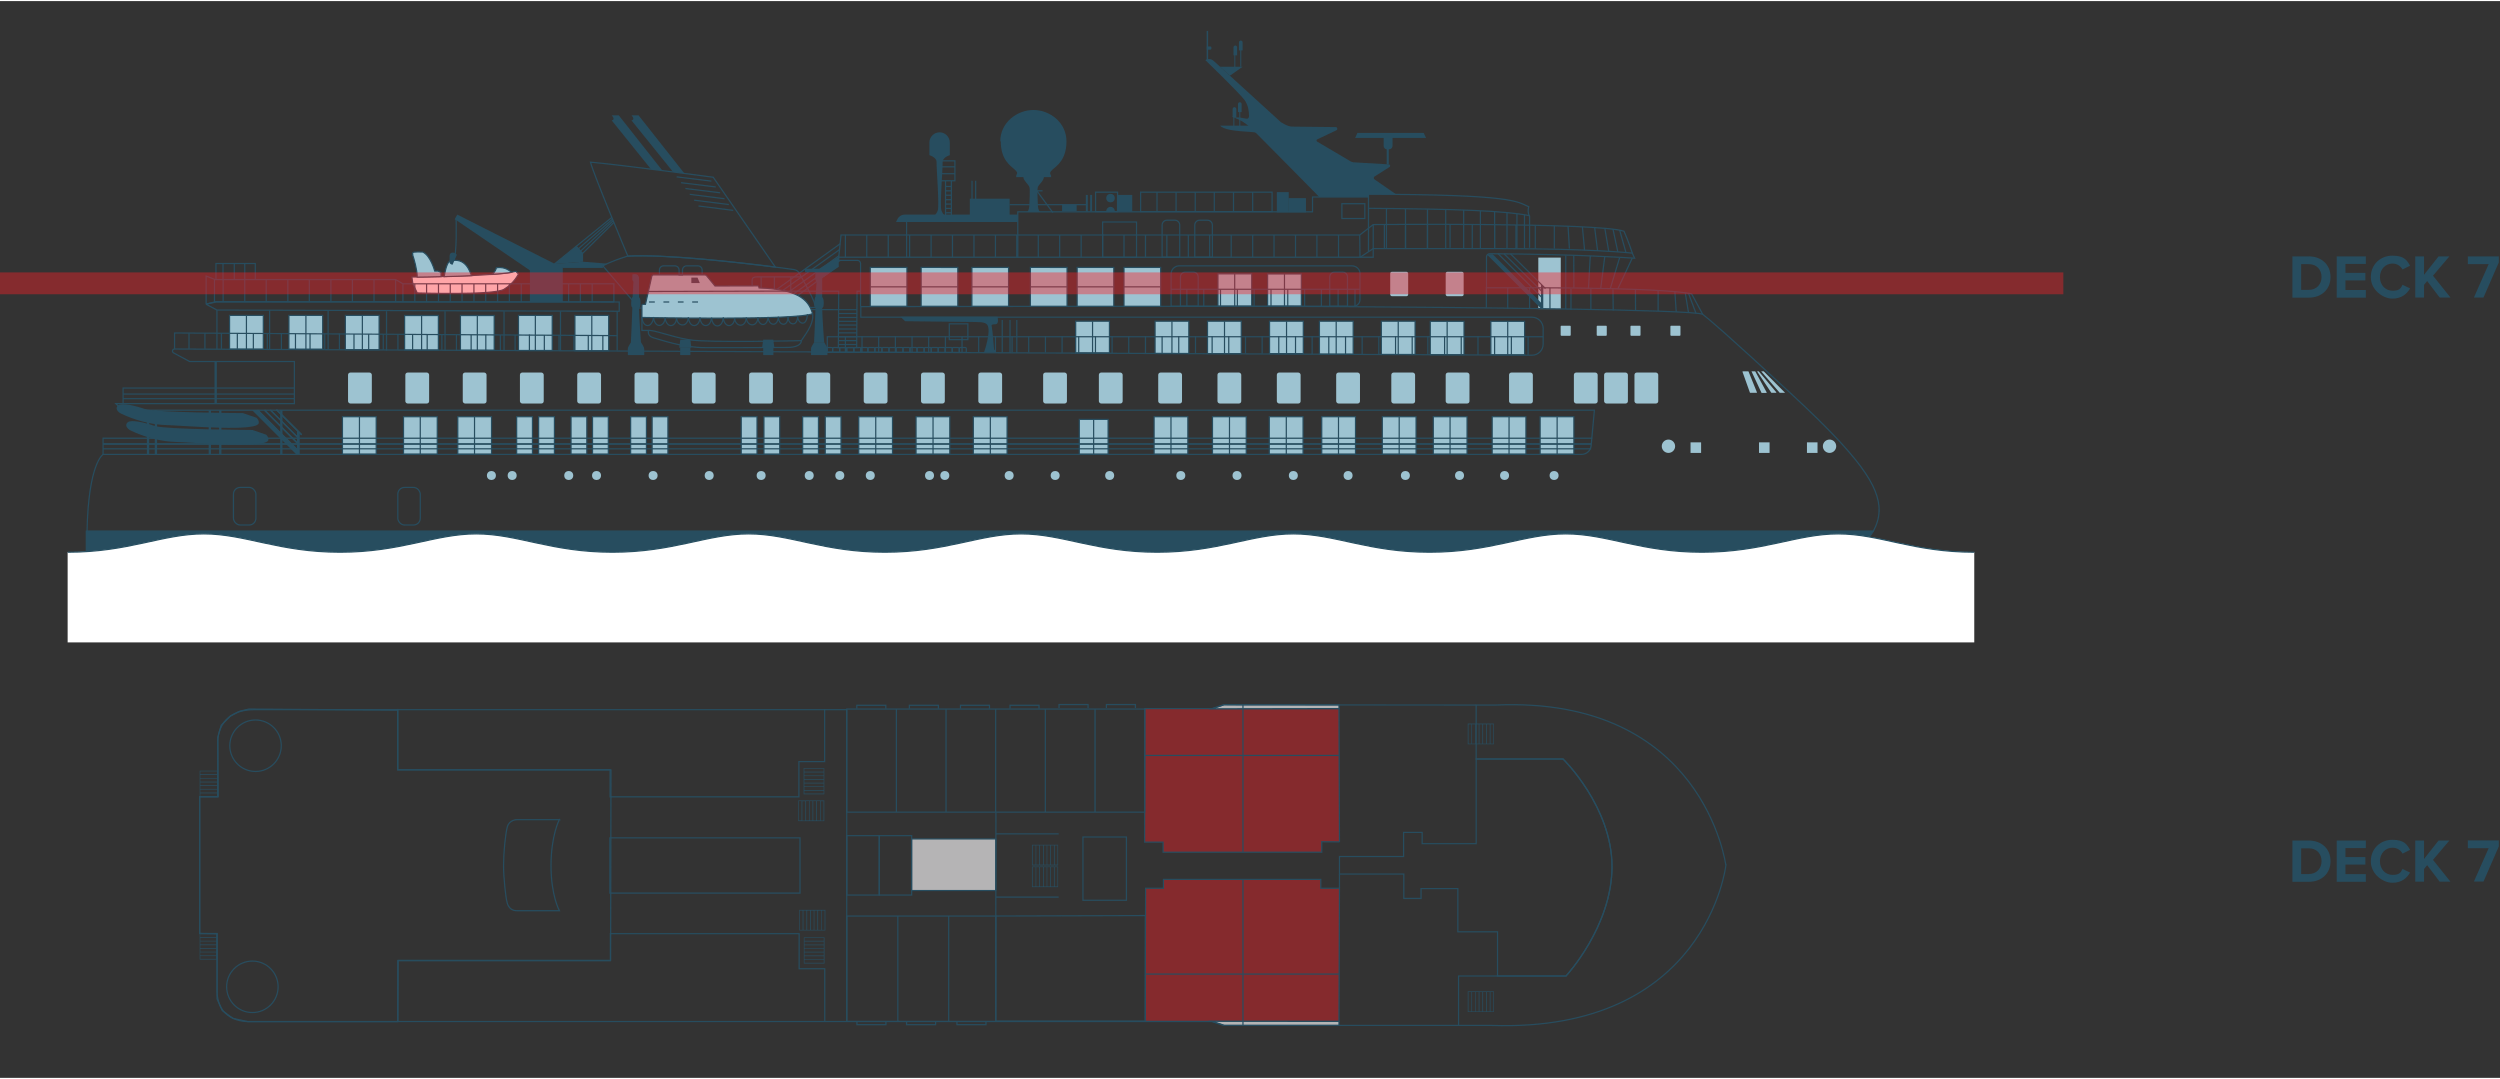 <?xml version="1.0" encoding="UTF-8"?> <svg xmlns="http://www.w3.org/2000/svg" id="Layer_1" width="570" height="246" version="1.1" viewBox="0 0 2059.4 887"><rect x="0" y="0" width="2059.4" height="887" fill="#333333" stroke="none"/><defs><style>.st0,.st1,.st4,.st5{stroke-miterlimit:10}.st0,.st1,.st4{stroke:#274d5f}.st0,.st8{fill:#9dc3d1}.st1{fill:#b5b4b5}.st4,.st5{fill:none}.st10{fill:#274d5f}.st5{stroke:#000;stroke-width:2px}.st12{opacity:.4;fill:#ff1d25}</style></defs><path d="m1103.4 692.6-14.6-.1v8.6h-64.9V582.8h79.1l.4 109.8zM1023.9 582.8v118.3h-65.8v-8.3h-15.2l.2-110h80.8zM1103.4 730.8l-.4 109.7h-79.1v-117h64.1v7.3h15.4zM1023.9 723.5v117h-80.6l.4-109.7h14.7v-7.3h65.5z" class="st12"></path><path d="M1072 251.3h-27.8v-26.5h27.8zM1031.1 251.4h-27.8v-26.7h27.8z" class="st0"></path><path d="M1267.2 211.3h18.5v42.4h-18.5z" class="st8"></path><path d="M216.9 286.7h-27.8v-27.8h27.8zM265.8 286.7H238v-27.8h27.8zM312.3 287.2h-27.8v-28.3h27.8zM361.1 287.4h-27.8V259h27.8zM407.1 287.6h-27.8V259h27.8zM454.9 287.8h-27.8v-28.9h27.8zM501.4 288h-27.8v-29.1h27.8zM309.9 373.2h-27.8v-30.8h27.8zM360.2 373.2h-27.8v-30.8h27.8zM404.9 373.2h-27.8v-30.8h27.8zM735.2 373.2h-27.8v-30.8h27.8zM782.4 373.2h-27.8v-30.8h27.8zM978.5 373.2h-27.8v-30.8h27.8zM1026.6 373.2h-27.8v-30.8h27.8zM1073.4 373.2h-27.8v-30.8h27.8zM1116.6 373.2h-27.8v-30.8h27.8zM1166.5 373.2h-27.8v-30.8h27.8zM1208.5 373.2h-27.8v-30.8h27.8zM1257 373.2h-27.8v-30.8h27.8zM1296.5 373.2h-27.8v-30.8h27.8zM829.6 373.2h-27.8v-30.8h27.8zM912.8 373.2h-23.7v-28.6h23.7zM501.1 373.2h-13v-30.8h13zM532.5 373.2h-13v-30.8h13zM623.6 373.2h-13v-30.8h13zM642.3 373.2h-13v-30.8h13zM674.2 373.2h-13v-30.8h13zM692.8 373.2h-13v-30.8h13zM550.2 373.2h-13v-30.8h13zM483.4 373.2h-13v-30.8h13zM456.7 373.2h-13v-30.8h13zM438.6 373.2h-13v-30.8h13zM1255.9 291.4h-27.8v-27.6h27.8zM1206 291.3h-27.8v-27.5h27.8zM1165.7 291.1h-27.8v-27.4h27.8zM1114.7 290.8h-27.8v-27.1h27.8zM1073.6 290.4h-27.8v-26.7h27.8zM1022.5 290.4h-27.8v-26.7h27.8zM979.3 290.3h-27.8v-26.6h27.8zM913.9 289.8h-27.8v-26.1h27.8z" class="st0"></path><path d="m339.3 227.4.8 5.5 3.6 7.5s63.1 2.1 71.5-3c8.4-5 11.9-12.6 11.9-12.6l-2.2-2.1c-1 .2-2.1.5-3.5.7-4 .7-9.7 1.2-16.1 1.7-5.2.4-11 .7-16.9 1-7.6.3-15.4.6-22.5.8h-2.6c-8.3.2-15.3.3-19.6.4h-4.4Z" style="fill:#fff;stroke:#274d5f;stroke-miterlimit:10"></path><path d="M1543.2 436.7c-2.7 5.1-16.8 19.4-16.8 19.4H71.1v-19.4h1472Z" style="fill:#274d5f;stroke:#274d5f;stroke-miterlimit:10"></path><path d="M1547.9 419.6c0 6.6-2.3 12.6-4.8 17.2H71.7c1.1-56.1 13.2-63.4 13.2-63.4h1218c4 0 7.3-3 7.8-7l2.7-29.4H100.8l-5.4-5.4h147.1v-34.7h-86.3l-13.2-7.1c-1.6-.8-1-3.2.8-3.2l1118.2 5.1c5.1 0 9.2-4.1 9.2-9.2v-12.8c0-5.1-4.1-9.3-9.2-9.3H709.1v-8.7s305.7-.6 396.6 0c90.9.6 291.8 2.3 297 6.4 5.2 4 19.1 15.6 74.1 66.6 55 51 71.2 74.7 71.2 95Z" class="st4"></path><path d="m1402.6 258-9.1-16.8s-6.4-2.2-46.4-3.7c-25.2-1-63.8-1.6-122.7-1.3v16.5M1347.3 254.8l-.1-17.2M1328.9 254.8l-.2-17.2M84.9 373.4v-13.3h1226.7M84.9 364.7h1225.8M84.9 368.8h1225.8" class="st4"></path><rect width="19.6" height="25.5" x="1346.3" y="306.1" class="st8" rx="1.9" ry="1.9" transform="rotate(-180 1356.15 318.8)"></rect><rect width="19.6" height="25.5" x="1321.5" y="306.1" class="st8" rx="1.9" ry="1.9" transform="rotate(-180 1331.25 318.8)"></rect><rect width="19.6" height="25.5" x="1296.6" y="306.1" class="st8" rx="1.9" ry="1.9" transform="rotate(-180 1306.35 318.8)"></rect><rect width="19.6" height="25.5" x="1243.1" y="306.1" class="st8" rx="1.9" ry="1.9" transform="rotate(-180 1252.9 318.8)"></rect><rect width="19.6" height="25.5" x="1190.9" y="306.1" class="st8" rx="1.9" ry="1.9" transform="rotate(-180 1200.7 318.8)"></rect><rect width="19.6" height="25.5" x="1146.2" y="306.1" class="st8" rx="1.9" ry="1.9" transform="rotate(-180 1155.95 318.8)"></rect><rect width="19.6" height="25.5" x="1100.7" y="306.1" class="st8" rx="1.9" ry="1.9" transform="rotate(-180 1110.5 318.8)"></rect><rect width="19.6" height="25.5" x="1051.9" y="306.1" class="st8" rx="1.9" ry="1.9" transform="rotate(-180 1061.65 318.8)"></rect><rect width="19.6" height="25.5" x="1003" y="306.1" class="st8" rx="1.9" ry="1.9" transform="rotate(-180 1012.75 318.8)"></rect><rect width="19.6" height="25.5" x="954.1" y="306.1" class="st8" rx="1.9" ry="1.9" transform="rotate(-180 963.9 318.8)"></rect><rect width="19.6" height="25.5" x="905.2" y="306.1" class="st8" rx="1.9" ry="1.9" transform="rotate(-180 915 318.8)"></rect><rect width="19.6" height="25.5" x="859.4" y="306.1" class="st8" rx="1.9" ry="1.9" transform="rotate(-180 869.15 318.8)"></rect><rect width="19.6" height="25.5" x="806" y="306.1" class="st8" rx="1.9" ry="1.9" transform="rotate(-180 815.75 318.8)"></rect><rect width="19.6" height="25.5" x="758.8" y="306.1" class="st8" rx="1.9" ry="1.9" transform="rotate(-180 768.55 318.8)"></rect><rect width="19.6" height="25.5" x="711.6" y="306.1" class="st8" rx="1.9" ry="1.9" transform="rotate(-180 721.35 318.8)"></rect><rect width="19.6" height="25.5" x="664.4" y="306.1" class="st8" rx="1.9" ry="1.9" transform="rotate(-180 674.15 318.8)"></rect><rect width="19.6" height="25.5" x="617.2" y="306.1" class="st8" rx="1.9" ry="1.9" transform="rotate(-180 626.95 318.8)"></rect><rect width="19.6" height="25.5" x="570" y="306.1" class="st8" rx="1.9" ry="1.9" transform="rotate(-180 579.75 318.8)"></rect><rect width="19.6" height="25.5" x="522.8" y="306.1" class="st8" rx="1.9" ry="1.9" transform="rotate(-180 532.55 318.8)"></rect><rect width="19.6" height="25.5" x="475.6" y="306.1" class="st8" rx="1.9" ry="1.9" transform="rotate(-180 485.35 318.8)"></rect><rect width="19.6" height="25.5" x="428.4" y="306.1" class="st8" rx="1.9" ry="1.9" transform="rotate(-180 438.15 318.8)"></rect><rect width="19.6" height="25.5" x="381.1" y="306.1" class="st8" rx="1.9" ry="1.9" transform="rotate(-180 390.95 318.8)"></rect><rect width="19.6" height="25.5" x="333.9" y="306.1" class="st8" rx="1.9" ry="1.9" transform="rotate(-180 343.7 318.8)"></rect><rect width="19.6" height="25.5" x="286.7" y="306.1" class="st8" rx="1.9" ry="1.9" transform="rotate(-180 296.5 318.8)"></rect><path d="M84.9 365h1225.8M101.4 332.1v-13.3h141M101.4 327.5h141M101.4 323.7h141M177.9 229.5v-13.3h32.4v13.3M193 216.2v13.3M201.6 216.2v13.3M183.7 216.2v13.3M178.7 254.5v32.2M143.8 286.5v-13.1l364.6 2.2M71.7 436.7h-.1M1397 257l-6.1-16.3M1390.9 256.5l-2.6-15.8M1380.8 256l-1.1-16.6M1365.9 255.3v-17M1310.5 237v17.3M1294.1 237v17.3M1276.8 236.2v17.3M1260 236.2v17.3M1242 236.2v17.3M1224.5 236.2v-25.4c0-1.5 1.2-2.7 2.6-2.7 72.7.5 111.4 3.2 119.4 3.7l-1.9-4.2s-33-3.7-109.4-3.7h-104v7.1H690.9v2.6h15.4c1.5 0 2.6 1.2 2.6 2.6v35.3" class="st4"></path><path d="m690.9 211.1 1.9-18.4h427.3l11.1-8.6s185.7-1.8 206.6 5.5c3.9 8.9 6.9 18.1 6.9 18.1M1131.2 184.1v19.8M1334.2 188.7l5.2 18.4M1328.7 187.8l4 18.8M1322 187.1l3.2 19M1313.6 186.5l2.4 19.1M1303.5 185.9l1.8 19.3M1291.7 185.4l1.1 18.5M1280.4 185.4v18.5M1264.7 184.6v19.5M1248.8 184.6v19.3M1231.2 184.7V204M1212.8 184.3v19.3M1194.5 183.9v19.3M1175.9 184.3v19.3M1157.8 185v19.3M1140.4 184.3v19.3M1120.3 211.1l-.2-18.5M1102.6 192.5v18.6M1084.8 192.6v18.5M1067.2 192.5v18.6M1049.5 192.5v18.6M1031.9 192.5v18.6M1014.2 192.5v18.6M996.5 192.6v18.5M978.9 192.6v18.5M961.2 192.5v18.6M943.6 192.6v18.5M925.9 192.5v18.6M908.3 191.8v19.3M890.6 192.5v18.6M872.9 192.5v18.6M855.3 192.5v18.6M837.6 192.6v18.5M820 192.5v18.6M802.3 192.5v18.6M784.6 192.6v18.5M767 192.5v18.6M749.3 192.5v18.6M731.7 192.5v18.6M714 192.5v18.6M696.4 276.1v13.1M710.1 276.1v13.1M723.8 276.1v13.1M496.6 275.6v13.1M484.6 275v13.1M472.8 275v13.1M460.5 275v13.1M448.4 275v13.1M436.1 274.7v13.1M424.3 275v13.1M412.2 275v13.1M400.2 274.8v13M388.1 275v13.1M376 274.8v13M364 274.3v13M351.9 274.3v13M339.9 274.3v13M327.8 274.3v13M315.7 274.3v13M303.7 274.3v13M291.6 274.3v13M279.6 273.9V287M267.5 273.9V287M255.4 273.9V287M243.4 273.9V287M231.8 273.9V287M220.2 273.5v13M208.7 273.5v13M195.5 273.5v13M182.4 273.5v13M168.8 273.5v13M155.7 273.5v13M737.6 276.1v13.1M751.3 276.1v13.1M765 276.1v13.1M778.8 276.1v13.1M792.5 276.1v13.1M806.2 276.1v13.1M820 276.1v13.1M833.7 276.1v13.1M847.4 276.1v13.3M861.2 276.1v13.3M874.9 276.1v13.7M888.6 276.1v13.7M902.4 276.1v13.8M916.1 276.1v13.8M929.8 276.1v13.8M943.6 276.1v13.8M957.3 276.1v14.2M971 276.1v14.2M984.8 276.1v14.2M998.5 276.1v14.2M1012.2 276.1v14.2M1026 276.1v14.2M1039.7 276.1v14.2M977.7 237.4v14.2M991.6 237.4v14.2M1005.4 237.4v14.2M1019.3 237.4v14.2M1033.1 237.4v14.2M1047 237.4v14.2M1060.8 237.4v14.2M1074.7 237.4v14.2M1088.5 237.4v14.2M1102.3 237.4v14.2M1116.2 237.4v14.2M1053.4 276.1v14.1M1067.2 276.1v14.1M1080.9 276.1v14.7M1094.6 276.1v15.4M1108.4 276.1v15.4M1122.1 276.1v15.4M1135.8 276.1v15.4M1149.6 276.1v15.4M1163.3 276.1v15.4M1176.2 276.1v15.4M1190 276.1v15.4M1203.7 276.1v15.4M1217.5 276.1v15.4M1231.2 276.1v15.4M1245 276.1v15.4M1258.8 276.1v15.4" class="st4"></path><path d="M244.7 373.4h1.9v-18.2l-1.9-1.2v19.4zM208 337l36.7 36.7v-4.9l-31.9-32-4.8.2z" class="st10"></path><path d="m248.4 357.2-20.6-20.6M245.6 359.7l-22.8-22.8M245.6 364.7 217.9 337" class="st4"></path><path d="M244.7 373.4h1.9v-18.2l-1.9-1.2v19.4zM208 337l36.7 36.7v-4.9l-31.9-32-4.8.2z" class="st10"></path><path d="m248.4 357.2-20.6-20.6M245.6 359.7l-22.8-22.8M245.6 364.7 217.9 337M825.6 262.7v27.1M832 262.7v27.1M837.6 262.7v27.1M1289.8 209.5v44.1M696.4 192.5v18.6M705.7 285l.3-46h3M690.6 285l.3-46h-58.1M706 254.2l-73.2-.1M706 257.4h-15.1M706 260.6h-15.1M706 263.8h-15.1M706 266.9h-15.1M706 270.1h-15.1M706 273.3h-15.1M706 276.5h-15.1M706 279.7h-15.1M706 282.9h-15.1M707.1 285.5h-17.3" class="st4"></path><path d="M668.1 287v4.6h13.5V287c0-1-.3-1.9-.8-2.8l-1.9-3.2h-8.2l-1.9 3.2c-.5.9-.8 1.8-.8 2.8ZM517.2 287v4.6h13.5V287c0-1-.3-1.9-.8-2.8L528 281h-8.2l-1.9 3.2c-.5.9-.8 1.8-.8 2.8ZM678.9 281s-1.6-20.9-1.6-28.3c1.8.2 1.6-8.3 0-8.7v-14.6s.9-5.9-5.5-4.2v4.6l.9 1.4-.9 12.4c-.8 0-1.9 8.2 0 8.7 0 3.9-1.2 28.6-1.2 28.6h8.2ZM528 281s-1.6-20.9-1.6-28.3c1.8.2 1.6-8.3 0-8.7v-14.6s.9-5.9-5.5-4.2v4.6l.9 1.4-.7 12.5c-.9.1-2 8.2-.2 8.7 0 3.9-1.2 28.6-1.2 28.6h8.2Z" class="st10"></path><path d="m690.9 218.9-16.1 10.8-3 .2v-6.5h-8.7v-2.9h11.7l16.1-9.9v8.3z" class="st10"></path><path d="m692.1 199.9-57.2 41.2M691.7 204.6l-56.8 40.9M691.1 209.8l-56.2 40.5M692.1 213.6l-57.2 41.2M690.4 218.1l-55.5 40.7M496.6 218.1l29.8 34.8 145.4-.5-1.2-4.7c-2.7-6.7-9.3-18.5-12.2-23.6-.9-1.6-2.4-2.6-4.2-2.9-3.1-.5-8.6-1.2-15.7-2.1-30.5-3.9-91-10.7-121.5-9-13.9 4.2-20.6 8.1-20.6 8.1Z" class="st4"></path><path d="M486.4 132.7c2.9 11 30.8 77.4 30.8 77.4 30.4-1.7 91 5.1 121.5 9l-51.2-74s-77.6-10.4-101-12.4ZM586 148.3l-28.6-3.5M589.6 153.1l-28.6-3.5M593.2 157.9l-28.6-3.5M596.8 162.8l-28.6-3.6M600.4 167.6l-28.6-3.6M604 172.4l-28.6-3.6" class="st4"></path><path d="M563.8 142 526 94.1h-5.8s3.5 3.5 0 4.2c6.6 8.1 34.2 42.4 34.2 42.4l9.4 1.2ZM545.7 139.7l-36-45.6h-5.8s3.5 3.5 0 4.2c6.6 8.1 32.3 40.1 32.3 40.1l9.4 1.2Z" class="st10"></path><path d="m504 178.2-47.3 38.4M504.6 179.6l-40 34.7M505.1 180.9l-35.2 32.9M505.7 182.3l-32.5 32.2" class="st4"></path><path d="M480.3 214.7v-7.2l-5.2-5.8-18.4 14.9 23.6-1.9z" class="st10"></path><path d="m500.4 216.3-20.1-1.6-25.4 1.9 5.8 3.2h35.9v-1.7l3.8-1.8z" class="st10"></path><path d="M505.7 247.9v-15H331.9l-6-3.5H177.3l-7.5-2.9v22.7c0 .2.2.4.4.3l7.6-1.9 327.9.2ZM331.9 233v14.9M341.7 233v14.9M351.4 233v14.9M361.2 233v14.9M370.9 233v14.9M380.6 233v14.9M390.4 233v14.9M400.1 233v14.9M409.9 233v14.9M419.6 233v14.9M429.4 233v14.9M439.1 233v14.9M448.9 233v14.9M458.6 233v14.9M468.4 233v14.9M478.1 233v14.9M487.8 233v14.9M508.4 255.5v32.3M461.7 255.5v32.3M415.2 255.5v32.3M366.6 255.5v32.3M318.4 255.5v32.3M270.3 254.9v32.3M222.1 254.4v32.4M203 258.9v27.9M325.9 229.5v18.4M308.1 229.5v18.4M290.3 229.5v18.4M272.6 229.5v18.4M254.8 229.5v18.4M237.1 229.5v18.4M219.3 229.5v18.4M201.6 229.5v18.4M183.8 229.5v18.4M176.7 229.5v18.4M528.8 260.6v10.7h5.5s-1.6 4.6 4.1 6.1 23.7 8.1 43 8.1c19.5 0 46.7 0 67.8-.2 6.9 0 11.1-2.6 10.9-5.5 1.3-2.8 10.7-13 9.3-22.3-10.7-11.8-132.9-11.8-140.6 3.2Z" class="st4"></path><path d="M669.4 257.4c-2.9-8.4-7.4-19.9-44.1-21.1 0 0-.2-1.7-1.1-1.7s-35.2.1-35.2.1l-7-8.5c-.3-.4-.8-.6-1.4-.6h-42.3c-.7 0-1.3.5-1.4 1.2l-5.2 23h-2c-.5 0-.9.4-.9.9v9.9s129.8 2.6 140.6-3.2Z" class="st0"></path><path d="M657.1 259.3c0 2.9 1.5 6 4.2 6s3.8-4.5 3.8-7.4M649.1 259.9c0 2.9 1.5 6 4.2 6s3.8-3.6 3.8-6.5" class="st4"></path><path d="M641.2 260.2c0 2.9 1.5 6 4.2 6s3.8-3.4 3.8-6.3M632.8 260.2c0 2.9 1.7 6 4.3 6s4.1-3.4 4.1-6.3M624.3 260.4c0 2.9 1.7 6 4.3 6s4.1-3.4 4.1-6.3" class="st4"></path><path d="M614.8 260.7c0 2.9 1.9 6 4.9 6s4.7-3.4 4.7-6.3" class="st4"></path><path d="M605.2 261c0 2.9 1.9 6 4.9 6s4.7-3.4 4.7-6.3M595.8 260.4c0 2.9 1.7 6.9 4.7 6.9s4.7-3.4 4.7-6.3M586.2 260.7c0 2.9 1.7 6.9 4.7 6.9s4.7-3.4 4.7-6.3M576.6 260.4c0 2.9 1.7 6.9 4.7 6.9s4.7-3.4 4.7-6.3M567.1 260.4c0 2.9 1.7 6.9 4.7 6.9s4.7-3.4 4.7-6.3M557.4 261c0 2.9 1.9 5.8 4.9 5.8s4.7-3.4 4.7-6.3M547.9 260.4c0 2.9 1.7 6.9 4.7 6.9s4.7-3.4 4.7-6.3M538.4 260.3c0 2.9 1.7 6.9 4.7 6.9s4.7-3.4 4.7-6.3M528.8 260.4c0 2.9 1.7 6.9 4.7 6.9s4.8-4.2 4.8-7.1M660 279.7s-76.6 1.9-92.3-.7c-15.7-2.6-29.5-8.5-33.6-7.6" class="st4"></path><path d="M627.8 285.5h10.1l-.9-6.6h-8.3l-.9 6.6zM559.5 285.5h10l-.8-6.6h-8.3l-.9 6.6z" class="st10"></path><path d="M637.1 291.6h-8.4v-6.4h8.4zM568.7 291.6h-8.4v-6.4h8.4zM574.6 227.8l1.9 4.5h-7v-4.5h5.1z" class="st10"></path><path d="M575 247.9h-4.8M563.1 247.9h-4.7M551.3 247.9h-4.8M539.4 247.9h-4.8M534.1 239.2l114-.3M1260 203.2v-26s-2-2.4-.7-7.8c-10-4.3-11.7-10-132-10.3v2.3h-46.1v12.2H838.4v37.6" class="st4"></path><path d="M1124.3 179.1h-18.9v-12.2h18.9zM1127.3 161.3v45.2M1131.2 203.9l-10.9 7.2M1260 176.8c-19.9-4.1-60-5.5-132.6-6.1M1142.1 170.9v32.7M1157.8 170.9v32.7M1175.9 171.9v31.7M1190.9 171.7v32.5M1205.7 172.1v31.8M1219.5 172.7v31.2M1231.2 173.4v30.5M1241.4 174v29.9M1249.6 175.1v28.8M1255.8 175.7v28.2" class="st4"></path><rect width="14.8" height="20.1" x="1190.9" y="223" class="st8" rx="1.4" ry="1.4" transform="rotate(-180 1198.3 233.05)"></rect><rect width="14.8" height="20.1" x="1145.2" y="223" class="st8" rx="1.4" ry="1.4" transform="rotate(-180 1152.6 233.05)"></rect><path d="M1120.3 224.8v21.1c0 3.1-2.5 5.5-5.5 5.5H964.7v-26.6c0-3.7 3-6.7 6.7-6.7h142.3c3.7 0 6.7 3 6.7 6.7Z" class="st4"></path><path d="M956.1 251.4h-30.2v-32h30.2z" class="st0"></path><path d="M956.1 235.4h-30.2" class="st4"></path><path d="M917.5 251.4h-30.2v-32h30.2z" class="st0"></path><path d="M917.5 235.4h-30.2" class="st4"></path><path d="M879 251.4h-30.2v-32H879z" class="st0"></path><path d="M878.9 235.4h-30.2" class="st4"></path><path d="M830.8 251.4h-30.2v-32h30.2z" class="st0"></path><path d="M830.9 235.4h-30.2" class="st4"></path><path d="M789 251.4h-30.2v-32H789z" class="st0"></path><path d="M789 235.4h-30.2" class="st4"></path><path d="M747.1 251.4h-30.2v-32h30.2z" class="st0"></path><path d="M747.1 235.4h-30.2" class="st4"></path><rect width="8.3" height="8.3" x="1376.1" y="267.4" class="st8" rx=".6" ry=".6" transform="rotate(-180 1380.2 271.55)"></rect><rect width="8.3" height="8.3" x="1343.2" y="267.4" class="st8" rx=".6" ry=".6" transform="rotate(-180 1347.3 271.55)"></rect><rect width="8.3" height="8.3" x="1315.3" y="267.4" class="st8" rx=".6" ry=".6" transform="rotate(-180 1319.45 271.55)"></rect><rect width="8.3" height="8.3" x="1285.7" y="267.4" class="st8" rx=".6" ry=".6" transform="rotate(-180 1289.8 271.55)"></rect><path d="M1450.7 305h2.2l17.6 17.7h-4.3s-.2 0-.2-.1l-15.2-17.6ZM1447.4 305h1.4l14.4 17.2c.2.2 0 .5-.2.5h-3.6c-.1 0-.2 0-.3-.1l-11.7-17.6ZM1442.8 305h2.9c.1 0 .2 0 .3.2l9.3 17.1c.1.2 0 .5-.3.5h-3.7c-.1 0-.2 0-.3-.2l-8.2-17.6ZM1435.7 305h4.4c.1 0 .2 0 .3.2l6.9 17.1c0 .2 0 .4-.3.4h-5.2c-.1 0-.2 0-.3-.2l-6.1-17.1c0-.2 0-.4.3-.4Z" class="st8"></path><path d="M122.9 373.4H121V337h1.9zM182.4 373.4h-1.9V337h1.9zM232.7 373.4h-1.9V337h1.9zM173.8 373.4h-1.9V337h1.9zM178.6 331.5h-1.9v-34.9h1.9zM129.4 373.4h-1.9V337h1.9zM244.7 373.4h1.9v-18.2l-1.9-1.2v19.4z" class="st10"></path><path d="m208 337 36.7 36.7v-4.9l-31.9-32-4.8.2z" class="st10"></path><path d="m248.4 357.2-20.6-20.6M245.6 359.7l-22.8-22.8M245.6 364.7 217.9 337M170.1 249.9l8.6 4.6 331.4 1v-7.6H177.8l-7.7 1.7c-.1 0-.1.2 0 .2ZM296.1 342.5v30.9M346.2 342.5v30.9M390.9 342.5v30.9M721.4 342.5v30.9M768.6 342.5v30.9M964.6 342.5v30.9M1012.8 342.5v30.9M1059.6 342.5v30.9M1102.6 342.5v30.9M1152.6 342.5v30.9M1194.5 342.5v30.9M1243.1 342.5v30.9M1242 263.7v27.8M1192.1 263.7v27.7M1151.8 263.7v27.5M1100.7 263.7v27.2M1059.8 263.7v26.8M1058.1 224.8v26.6M1017.1 224.8v26.7M1008.7 263.7v26.8M965.4 263.7v26.7M900 263.7v26.2M1282.7 342.5v30.9M815.8 342.5v30.9M900.9 344.7v28.7M252 258.9v27.9M298.5 258.9v28.3M347.3 258.9v28.6M393.2 258.9v28.8M441 258.9v29M487.5 258.9v29.2" class="st4"></path><path d="M821.7 260.2s1.7 6-1.8 6-3.3 1-2.9 2 1.9 18.8 1.9 18.8 1.7 1.3 1.7 2.4h-10s6.3-17.8 2.6-22.8c-1.9-2.5-6.6-2.2-15.1-2.3-25.1-.3-48-.6-52.5-.6l-3.9-3.7h79.9Z" class="st10"></path><path d="M1271.2 276.5H681.5v12.4" class="st4"></path><rect width="5.8" height="4" x="790.2" y="285.5" class="st4" rx=".7" ry=".7" transform="rotate(-180 793.1 287.45)"></rect><rect width="5.8" height="4" x="784.4" y="285.5" class="st4" rx=".7" ry=".7" transform="rotate(-180 787.3 287.45)"></rect><rect width="5.8" height="4" x="778.6" y="285.5" class="st4" rx=".7" ry=".7" transform="rotate(-180 781.5 287.45)"></rect><rect width="5.8" height="4" x="772.8" y="285.5" class="st4" rx=".7" ry=".7" transform="rotate(-180 775.7 287.45)"></rect><rect width="5.8" height="4" x="767" y="285.5" class="st4" rx=".7" ry=".7" transform="rotate(-180 769.95 287.45)"></rect><rect width="5.8" height="4" x="761.2" y="285.5" class="st4" rx=".7" ry=".7" transform="rotate(-180 764.15 287.45)"></rect><rect width="5.8" height="4" x="755.5" y="285.5" class="st4" rx=".7" ry=".7" transform="rotate(-180 758.35 287.45)"></rect><rect width="5.8" height="4" x="749.7" y="285.5" class="st4" rx=".7" ry=".7" transform="rotate(-180 752.55 287.45)"></rect><rect width="5.8" height="4" x="743.9" y="285.5" class="st4" rx=".7" ry=".7" transform="rotate(-180 746.75 287.45)"></rect><rect width="5.8" height="4" x="738.1" y="285.5" class="st4" rx=".7" ry=".7" transform="rotate(-180 741 287.45)"></rect><rect width="5.8" height="4" x="732.3" y="285.5" class="st4" rx=".7" ry=".7" transform="rotate(-180 735.2 287.45)"></rect><rect width="5.8" height="4" x="726.5" y="285.5" class="st4" rx=".7" ry=".7" transform="rotate(-180 729.4 287.45)"></rect><rect width="5.8" height="4" x="720.7" y="285.5" class="st4" rx=".7" ry=".7" transform="rotate(-180 723.6 287.45)"></rect><rect width="5.8" height="4" x="714.9" y="285.5" class="st4" rx=".7" ry=".7" transform="rotate(-180 717.8 287.45)"></rect><rect width="5.8" height="4" x="709.1" y="285.5" class="st4" rx=".7" ry=".7" transform="rotate(-180 712.05 287.45)"></rect><rect width="5.8" height="4" x="703.3" y="285.5" class="st4" rx=".7" ry=".7" transform="rotate(-180 706.25 287.45)"></rect><rect width="5.8" height="4" x="697.6" y="285.5" class="st4" rx=".7" ry=".7" transform="rotate(-180 700.45 287.45)"></rect><rect width="5.8" height="4" x="691.8" y="285.5" class="st4" rx=".7" ry=".7" transform="rotate(-180 694.65 287.45)"></rect><rect width="5.8" height="4" x="686" y="285.5" class="st4" rx=".7" ry=".7" transform="rotate(-180 688.85 287.45)"></rect><rect width="5.8" height="4" x="680.2" y="285.5" class="st4" rx=".7" ry=".7" transform="rotate(-180 683.05 287.45)"></rect><path d="M936.2 211.1h-27.9V182h27.9zM998.8 211h-14.6v-26.5c0-2.2 1.8-4 4-4h6.5c2.2 0 4 1.8 4 4V211ZM987 251.4h-14.6v-24.2c0-2.1 1.7-3.9 3.9-3.9h6.8c2.1 0 3.9 1.7 3.9 3.9v24.2ZM1110 251.4h-14.6v-24.2c0-2.1 1.7-3.9 3.9-3.9h6.8c2.1 0 3.9 1.7 3.9 3.9v24.2ZM971.9 211h-14.6v-26.5c0-2.2 1.8-4 4-4h6.5c2.2 0 4 1.8 4 4V211ZM1047.9 173.4H939.6v-16h108.3zM1031.9 157.4V173M1016.1 157.4V173M1000.3 157.4V173M984.6 157.4V173M968.8 157.4V173M953.1 157.4V173M920.6 173.4h-18.1v-16h18.1z" class="st4"></path><circle cx="914.8" cy="162.3" r="3.5" class="st10"></circle><path d="M918.3 173c0-1.9-1.6-3.5-3.5-3.5s-3.5 1.6-3.5 3.5h7ZM932.7 173.5h-12.2v-13.8h12.2zM899.6 173.4H898v-13.7h1.6zM896.1 173.4h-1.6v-13.7h1.6z" class="st10"></path><path d="M895.3 167.7h-63.6" class="st4"></path><path d="M886.9 173h-12v-5.2h12zM824.4 115.5c0 15.5 8.1 20.1 11.7 23.5 3.6 3.3.6 3.3 1 6h5.9c0 2.7 4.1 5.9 4.9 8 .9 2 0 13.3 0 15.8s-1.5 4.9-1.5 4.9h10.1s-1.5-2.4-1.5-4.9-.9-13.8 0-15.8 4.9-5.2 4.9-8h5.9c.5-2.6-2.6-2.6 1-6 3.6-3.3 11.7-8 11.7-23.5s-13.7-25.8-27.2-25.8S824 100 824 115.5Z" class="st10"></path><path d="M858.8 156.3h-4.7l13.2 17.9" class="st4"></path><path d="M738.1 182h100.4v-6.1h-93.2c-2.6 0-5 1.5-6.1 3.9l-1.1 2.2Z" class="st10"></path><path d="M746.8 182v29.1" class="st4"></path><path d="M782.4 126.9h-16.8v-10.4c0-4.6 3.8-8.4 8.4-8.4 4.6 0 8.4 3.8 8.4 8.4v10.4Z" class="st10"></path><path d="M769.2 177.6h9.8s-2.1-1.5-3.5-5.2c-1.4-3.8 1.2-35.7 1-39.7-.2-4 5.9-5.8 5.9-5.8l-8.4-1.1-8.4 1.1s6.1 1.8 5.9 5.8c-.2 4 2.4 35.9 1 39.7-1.4 3.8-3.5 5.2-3.5 5.2Z" class="st10"></path><path d="M786.6 148H774v-16.4h12.6zM786.7 136.5h-12.8M786.7 142.2h-12.8M783.7 177.6h-4.8V148h4.8zM783.8 152.7H779M783.8 156.3H779M783.8 159.9H779M783.8 163.6H779M783.8 167.2H779M783.8 170.8H779M783.8 174.4H779" class="st4"></path><path d="M831.7 177.6h-32.8v-14.8h32.8z" class="st10"></path><path d="M803.7 148v15.6M800.7 148v15.6" class="st4"></path><path d="M1086.7 161.3s-46.6-47.3-50.4-51-9.8-10.5-17.7-13.5-.4-1 .2-1c2.6 0 5.4.6 7.4 1s2.7-.7 2.7-2.2c0-3.3-.6-8.9-3.6-13-4.6-6.2-32.4-33-32.4-33 2.1-1.4 4.9-1.1 6.8.6l55.3 50.4s5.4 3.8 9.5 3.8 25.1.2 35.8.4c1.4 0 1.8 1.9.6 2.6l-15.8 7.5c-.8.4-.8 1.5 0 1.9l27.6 16.3c.7.4 1.4.6 2.2.7l29.1 1.7c1.2 0 1.6 1.6.6 2.2l-12.3 7.8c-.9.6-.9 1.8 0 2.4l17.5 12.1h-22.1v2.3h-40.6Z" class="st10"></path><path d="M1005 54.1h18.6l-10.5 7.4M1036.2 108.8c-1.8-1.8-25.6-.4-31.2-6.2h26.1l5.2 6.2ZM1023.6 40.6h-3V34c0-.8.7-1.5 1.5-1.5s1.5.7 1.5 1.5v6.6ZM1019.1 44.7h-3v-6.6c0-.8.7-1.5 1.5-1.5s1.5.7 1.5 1.5v6.6Z" class="st10"></path><path d="M1022.5 54.1h-.8V40h.8zM1017.6 54.9h-.8V40.8h.8zM1022.8 91.4h-3v-6.6c0-.8.7-1.5 1.5-1.5s1.5.7 1.5 1.5v6.6ZM1018.4 95.5h-3v-6.6c0-.8.7-1.5 1.5-1.5s1.5.7 1.5 1.5v6.6Z" class="st10"></path><path d="M1021.7 104.9h-.8V90.8h.8zM1016.8 105.7h-.8V91.6h.8zM995.2 48.9H994V24.6h1.2z" class="st10"></path><path d="M996.8 40h-2.7v-2.6h2.9c.5 0 .9.4.9.9v.7c0 .6-.5 1-1 1Z" class="st10"></path><path d="M1497.2 372.2h-8.7v-8.7h8.7zM1457.7 372.2h-8.7v-8.7h8.7zM1401.3 372.2h-8.7v-8.7h8.7z" class="st8"></path><circle cx="1374.4" cy="366.7" r="5.5" class="st8"></circle><circle cx="1280.2" cy="390.8" r="3.7" class="st8"></circle><circle cx="1239.4" cy="390.8" r="3.7" class="st8"></circle><circle cx="1202.3" cy="390.8" r="3.7" class="st8"></circle><circle cx="1157.7" cy="390.8" r="3.7" class="st8"></circle><circle cx="1110.5" cy="390.8" r="3.7" class="st8"></circle><circle cx="1065.4" cy="390.8" r="3.7" class="st8"></circle><circle cx="1019" cy="390.8" r="3.7" class="st8"></circle><circle cx="972.7" cy="390.8" r="3.7" class="st8"></circle><circle cx="914.1" cy="390.8" r="3.7" class="st8"></circle><circle cx="869.2" cy="390.8" r="3.7" class="st8"></circle><circle cx="831.3" cy="390.8" r="3.7" class="st8"></circle><circle cx="778.3" cy="390.8" r="3.7" class="st8"></circle><circle cx="765.7" cy="390.8" r="3.7" class="st8"></circle><circle cx="716.9" cy="390.8" r="3.7" class="st8"></circle><circle cx="691.8" cy="390.8" r="3.7" class="st8"></circle><circle cx="666.6" cy="390.8" r="3.7" class="st8"></circle><circle cx="627" cy="390.8" r="3.7" class="st8"></circle><circle cx="584.2" cy="390.8" r="3.7" class="st8"></circle><circle cx="538" cy="390.8" r="3.7" class="st8"></circle><circle cx="491.4" cy="390.8" r="3.7" class="st8"></circle><circle cx="468.5" cy="390.8" r="3.7" class="st8"></circle><circle cx="421.9" cy="390.8" r="3.7" class="st8"></circle><circle cx="404.8" cy="390.8" r="3.7" class="st8"></circle><circle cx="1507.1" cy="366.7" r="5.5" class="st8"></circle><rect width="18.5" height="31" x="327.7" y="400.5" class="st4" rx="5.6" ry="5.6" transform="rotate(-180 336.95 416.05)"></rect><rect width="18.5" height="31" x="192.3" y="400.5" class="st4" rx="5.6" ry="5.6" transform="rotate(-180 201.55 416.05)"></rect><path d="M1144.4 122.1h-1.8c-1.5 0-2.8-1.2-2.8-2.8v-8.5h7.3v8.5c0 1.5-1.2 2.8-2.8 2.8Z" class="st10"></path><path d="M1144 134.5h-1.7v-12.7h1.7zM1116.3 112.7h58.4l-1.9-4.1h-54.6l-1.9 4.1zM1061.6 174h-9.8v-16.6h9.8zM1075.8 174h-14.1v-11.7h14.1z" class="st10"></path><path d="M797.3 278.9H782v-13h15.3zM660.3 227.2h-36.6c-5 0-4.1 2-4.1 7.3M627 227.2v9.2M637.9 227.8v9.5M651.4 227.2v12.9M543.2 225.6v-4c0-1.9 1.5-3.5 3.5-3.5h9.2c1.9 0 3.5 1.5 3.5 3.5v4h2.8v-4c0-1.9 1.5-3.5 3.5-3.5h9.2c1.9 0 3.5 1.5 3.5 3.5v3.3" class="st4"></path><path d="M463.6 247.9v-28.1l-86.9-43.9-2.1 3.7 61.9 42.2v26.1h27.1z" class="st10"></path><path d="M405.3 225.2c6.4-.5 12-1 16.1-1.7 0 0-4.8-5.2-12.5-3.8-.8 3.5-3.6 5.5-3.6 5.5ZM365.9 227c7.1-.2 14.9-.4 22.5-.8-1.3-3.2-4.8-15.9-18.2-11.9-2.6 2.6-3.9 10-4.3 12.7ZM339.8 208.7c1.2 3.5 3.8 12.1 3.9 18.7 4.3 0 11.3-.2 19.6-.4v-3.5l-2.5-1.1h-2.7s-3.3-12.7-9.9-15.7c-3.3-.2-5.6 0-7.1.1-.9 0-1.5 1-1.2 1.9Z" class="st0"></path><path d="M375.7 179.1s1 30.3-2.2 34.7" class="st4"></path><path d="M376.3 209.1c-.7-1.9-4.4-2.6-5.4-1s-.3 3.4-.7 6.1 2.6 3 2.6 3l3.5-8.1ZM221.1 361.2c0-2.5-1.8-4-1.8-4l-11.3-3.9s-72.3-.4-80.6-3.3c-8.3-2.9-19.3-5.4-22.1-3.1s-.6 5.3 2.1 6.7 18.7 8.9 36.4 9.5c17.7.6 77.5 6 77.3-1.9Z" class="st10"></path><path d="M213.2 347.3c0-2.5-1.8-4-1.8-4l-11.3-3.9s-72.3-.4-80.6-3.3-19.3-5.4-22.1-3.1c-2.9 2.3-.6 5.3 2.1 6.7s18.7 8.9 36.4 9.5c17.7.6 77.5 6 77.3-1.9ZM1269.4 253h1.9v-18.2l-1.9-1.2V253zM1224.8 208.7l44.6 44.6v-4.9l-39.8-39.9-4.8.2z" class="st10"></path><path d="m1273.1 236.8-28.8-28.6M1270.3 239.3l-31.3-31.1M1270.3 244.3l-36.4-36.4M1344.6 211.7l-11.9 25.4M1334.2 211.3l-7.7 25.5M1322 210l-3.4 26.8M1310 209.9l-1.5 26.9M1296.4 209.1l.1 27.1M964.6 237.4h155.7" class="st4"></path><path d="M1626.4 453.9c-50.5 0-78.1-15.1-112.2-15.1-34.1 0-61.8 15.1-112.2 15.1-50.4 0-78.1-15.1-112.2-15.1-34.1 0-61.8 15.1-112.2 15.1s-78.1-15.1-112.2-15.1c-34.1 0-61.8 15.1-112.2 15.1h.1c-50.4 0-78.1-15.1-112.2-15.1-34.1 0-61.8 15.1-112.2 15.1s-78.1-15.1-112.2-15.1c-34.1 0-61.8 15.1-112.2 15.1-50.4 0-78.1-15.1-112.2-15.1-34.1 0-61.8 15.1-112.2 15.1s-78.1-15.1-112.2-15.1c-34.1 0-61.8 15.1-112.2 15.1v74.4h1570.6v-74.4Z" style="fill:#fff"></path><path d="M1626.4 454c-50.5 0-78.1-15.1-112.2-15.1-34.1 0-61.8 15.1-112.2 15.1-50.4 0-78.1-15.1-112.2-15.1-34.1 0-61.8 15.1-112.2 15.1s-78.1-15.1-112.2-15.1c-34.1 0-61.8 15.1-112.2 15.1h.1c-50.4 0-78.1-15.1-112.2-15.1-34.1 0-61.8 15.1-112.2 15.1s-78.1-15.1-112.2-15.1c-34.1 0-61.8 15.1-112.2 15.1-50.4 0-78.1-15.1-112.2-15.1-34.1 0-61.8 15.1-112.2 15.1s-78.1-15.1-112.2-15.1c-34.1 0-61.8 15.1-112.2 15.1" style="fill:none;stroke:#274f61;stroke-miterlimit:10"></path><g style="isolation:isolate;opacity:.4"><path d="M0 223.5h1699.7v18H0z" style="fill:#ff1d25"></path></g><path d="M1888.4 691.5h13.4c10.6 0 18 6.8 18 17s-7.4 17-18 17h-13.4v-34Zm13.4 27.6c6.7 0 10.6-4.8 10.6-10.6s-3.7-10.6-10.6-10.6h-6.2v21.2h6.2ZM1924.9 691.5h24v6.2h-16.8v7.4h16.4v6.2h-16.4v7.9h16.8v6.3h-24v-34ZM1953 708.5c0-10.4 7.9-17.6 17.8-17.6s12.1 4.1 14.5 8.3l-6.2 3.1c-1.4-2.8-4.5-4.9-8.2-4.9-5.9 0-10.4 4.7-10.4 11.2s4.5 11.2 10.4 11.2 6.8-2.1 8.2-4.9l6.2 3c-2.4 4.2-6.7 8.4-14.5 8.4s-17.8-7.1-17.8-17.6ZM1989.6 691.5h7.2v15.2l12-15.2h8.9l-13.5 15.9 14.4 18h-8.9l-10.3-13.6-2.6 3.2v10.4h-7.2v-34ZM2050 697.8h-17.1v-6.4h25.5v5l-12.6 28.9h-7.9l12.2-27.6ZM1888.4 210.3h13.4c10.6 0 18 6.8 18 17s-7.4 17-18 17h-13.4v-34Zm13.4 27.6c6.7 0 10.6-4.8 10.6-10.6s-3.7-10.6-10.6-10.6h-6.2v21.2h6.2ZM1924.9 210.3h24v6.2h-16.8v7.4h16.4v6.2h-16.4v7.9h16.8v6.3h-24v-34ZM1953 227.3c0-10.4 7.9-17.6 17.8-17.6s12.1 4.1 14.5 8.3l-6.2 3.1c-1.4-2.7-4.5-4.9-8.2-4.9-5.9 0-10.4 4.7-10.4 11.2s4.5 11.2 10.4 11.2 6.8-2.1 8.2-4.9l6.2 3c-2.4 4.2-6.7 8.4-14.5 8.4s-17.8-7.1-17.8-17.6ZM1989.6 210.3h7.2v15.2l12-15.2h8.9l-13.5 15.9 14.4 18h-8.9l-10.3-13.6-2.6 3.2v10.4h-7.2v-34ZM2050 216.7h-17.1v-6.4h25.5v5l-12.6 28.9h-7.9l12.2-27.6Z" class="st10"></path><path d="m503.3 633.4-.3 156.8H328l-.3 50.5H204.1l-12.2-2.7-8.8-6.4-4.3-9.7v-53.6l-14.3-.3V655.3h15.2l-.3-48.7 2.8-10 7.6-7.6 7.6-4 7.6-1.8 122.7.9v49.3h175.6z" class="st4"></path><path d="M750.9 732.7h69.4l.1-42.5h-69.5v42.5z" class="st1"></path><path d="m1103.4 692.6-14.6-.1v8.6h-64.9V582.8h79.1l.4 109.8zM1023.9 582.8v118.3h-65.8v-8.3h-15.2l.2-110h80.8zM1103.4 730.8l-.4 109.7h-79.1v-117h64.1v7.3h15.4zM1023.9 723.5v117h-80.6l.4-109.7h14.7v-7.3h65.5zM911.4 582.3v-2.8h23.9v2.9M872.4 582.3v-2.8h23.9v2.9M832 582.8v-2.7h23.9v2.8M791.2 582.8v-2.7h23.9v2.8M749.1 582.8v-2.7H773v2.8M705.8 582.8v-2.7h23.9v2.8" class="st4"></path><path d="M1103.4 719.1v11.5-11.5z" style="fill:#fff3df;stroke:#274d5f;stroke-miterlimit:10"></path><path d="M1327.9 713c0 49.3-37.9 90.1-37.9 90.1h-56.4v-36.4h-32.7v-35.6h-30.3v8.1h-14.2v-20.1h-53v-14.4h52.8v-19.9h15.3v9.3h44.5v-69.8h71.6s40.3 39.3 40.3 88.6ZM739.6 753.7h41.9v86.8h-41.9zM697.6 753.7h42v86.8h-42zM781.5 753.7h38.8v86.8h-38.8z" class="st4"></path><path d="M729.8 840.4v2.8h-23.9v-2.8M770.7 840.4v2.8h-23.9v-2.8M812.2 840.4v2.8h-23.9v-2.8" class="st4"></path><path d="M1103 843.8h-94.4l-10.3-3.4 104.7.1v3.3zM1103 582.8l-104.6.2 9.8-3.4 94.8.1v3.1z" class="st1"></path><path d="M679.4 840.5v-43.4h-21.1v-28.9H502.8v22.3H327.7v50.1M697.5 840.7v-257M820.4 753.7l123.1-.4v86.9H820.3l.1-86.5zM820.4 686h51.7M820.4 738.1h51.7M892.1 688.6h35.8v52.1h-35.8zM1023.9 701.3v-.2M1023.9 582.8v-3.3M1023.9 843.7v-3.2M1023.9 723.5v-.2M942.8 621.4H1103M1103 801.5H943.5M820.4 668.2l-.1 85.5M502.4 689.3H659v45.5H502.4z" class="st4"></path><path d="M164.5 768v21.5h14.3V768h-14.3Zm13.8.6v2.4h-13.4v-2.4h13.4ZM165 783.1v-2.4h13.4v2.4H165Zm13.3.5v2.5h-13.4v-2.5h13.4Zm-13.3-3.5v-2.4h13.4v2.4H165Zm0-3v-2.5h13.4v2.5H165Zm0-3v-2.5h13.4v2.5H165Zm0 14.9v-2.3h13.4v2.3H165ZM679.9 748.6h-21.5v17h21.5v-17Zm-.6 16.5h-2.4v-15.9h2.4v15.9Zm-14.4-15.9h2.4v15.9h-2.4v-15.9Zm-.6 15.9h-2.5v-15.9h2.5v15.9Zm3.6-15.9h2.4v15.9h-2.4v-15.9Zm2.9 0h2.5v15.9h-2.5v-15.9Zm3.1 0h2.5v15.9h-2.5v-15.9Zm-15 0h2.3v15.9h-2.3v-15.9ZM679 658.5h-21.5v17H679v-17Zm-.6 16.5H676v-15.9h2.4V675ZM664 659h2.4v15.9H664V659Zm-.6 16h-2.5v-15.9h2.5V675Zm3.5-16h2.4v15.9h-2.4V659Zm3 0h2.5v15.9h-2.5V659Zm3.1 0h2.5v15.9H673V659Zm-15 0h2.3v15.9H658V659ZM850.1 712h21.5v-17h-21.5v17Zm.6-16.5h2.4v15.9h-2.4v-15.9Zm14.4 15.9h-2.4v-15.9h2.4v15.9Zm.6-15.9h2.5v15.9h-2.5v-15.9Zm-3.5 15.9h-2.4v-15.9h2.4v15.9Zm-3 0h-2.5v-15.9h2.5v15.9Zm-3.1 0h-2.5v-15.9h2.5v15.9Zm15 0h-2.3v-15.9h2.3v15.9ZM1209.1 612.2h21.5v-17h-21.5v17Zm.6-16.4h2.4v15.9h-2.4v-15.9Zm14.4 15.9h-2.4v-15.9h2.4v15.9Zm.6-15.9h2.5v15.9h-2.5v-15.9Zm-3.6 15.9h-2.4v-15.9h2.4v15.9Zm-3 0h-2.5v-15.9h2.5v15.9Zm-3 0h-2.5v-15.9h2.5v15.9Zm15 0h-2.3v-15.9h2.3v15.9ZM1209.1 832.7h21.5v-17h-21.5v17Zm.6-16.4h2.4v15.9h-2.4v-15.9Zm14.4 15.9h-2.4v-15.9h2.4v15.9Zm.6-15.9h2.5v15.9h-2.5v-15.9Zm-3.6 15.9h-2.4v-15.9h2.4v15.9Zm-3 0h-2.5v-15.9h2.5v15.9Zm-3 0h-2.5v-15.9h2.5v15.9Zm15 0h-2.3v-15.9h2.3v15.9ZM850.1 729.9h21.5v-17h-21.5v17Zm.6-16.5h2.4v15.9h-2.4v-15.9Zm14.4 15.9h-2.4v-15.9h2.4v15.9Zm.6-15.9h2.5v15.9h-2.5v-15.9Zm-3.5 15.9h-2.4v-15.9h2.4v15.9Zm-3 0h-2.5v-15.9h2.5v15.9Zm-3.1 0h-2.5v-15.9h2.5v15.9Zm15 0h-2.3v-15.9h2.3v15.9ZM164.5 634v21.5h14.9V634h-14.9Zm14.4.5v2.4H165v-2.4h13.9ZM165 649v-2.4h13.9v2.4H165Zm13.9.5v2.5H165v-2.5h13.9ZM165 646v-2.4h13.9v2.4H165Zm0-3v-2.5h13.9v2.5H165Zm0-3v-2.5h13.9v2.5H165Zm0 14.9v-2.3h13.9v2.3H165ZM679.2 792.8v-21.5h-17v21.5h17Zm-16.5-.6v-2.4h15.9v2.4h-15.9Zm15.9-14.4v2.4h-15.9v-2.4h15.9Zm-15.9-.6v-2.5h15.9v2.5h-15.9Zm15.9 3.5v2.4h-15.9v-2.4h15.9Zm0 3v2.5h-15.9v-2.5h15.9Zm0 3.1v2.5h-15.9v-2.5h15.9Zm0-15v2.3h-15.9v-2.3h15.9Z" class="st10"></path><path d="M679.3 583.2v43.3h-21.2v29H502.6v-22.4h-175v-50" class="st4"></path><path d="M662 631.9v21.5h17v-21.5h-17Zm16.5.5v2.4h-15.9v-2.4h15.9Zm-15.9 14.5v-2.4h15.9v2.4h-15.9Zm15.9.5v2.5h-15.9v-2.5h15.9Zm-15.9-3.5v-2.4h15.9v2.4h-15.9Zm0-3v-2.5h15.9v2.5h-15.9Zm0-3v-2.5h15.9v2.5h-15.9Zm0 14.9v-2.3h15.9v2.3h-15.9Z" class="st10"></path><path d="M1421.7 712s-15.8 137.9-193.2 131.8h-27v-40.7h88.5s37.9-40.8 37.9-90.1-40.3-88.6-40.3-88.6H1216v-44.5h16c171.6-7.6 189.7 132.1 189.7 132.1ZM697.5 583.7h-488c-31 0-30.1 26-30.1 26v45.9h-14.9v112.5h14.3v46.8c0 28 27.5 25.7 27.5 25.7h792.2l9.6 3.2h193.4" class="st4"></path><path d="m998.4 582.8 9.8-3.1 207.8.2" class="st4"></path><circle cx="210.5" cy="613.4" r="21.2" class="st4"></circle><circle cx="207.9" cy="812" r="21.2" class="st4"></circle><path d="M697.5 583.2h40.9v84.9h-40.9zM738.4 583.2h40.9v84.9h-40.9zM779.3 583.2h40.9v84.9h-40.9zM820.2 583.2h40.9v84.9h-40.9zM861.1 583.2H902v84.9h-40.9zM902.1 583.2H943v84.9h-40.9zM697.6 687.5h26.7v48.9h-26.7z" class="st4"></path><path d="M724.3 687.5H751v48.9h-26.7zM460.9 674.3h-35.1s-6.3 0-7.9 6-3.1 21.3-3.1 31.9 2 27.3 2.8 29.7c0 0 .9 7.4 8.1 7.4h35.1s-6.9-12.3-6.9-37.2 6.9-37.9 6.9-37.9Z" class="st4"></path></svg> 